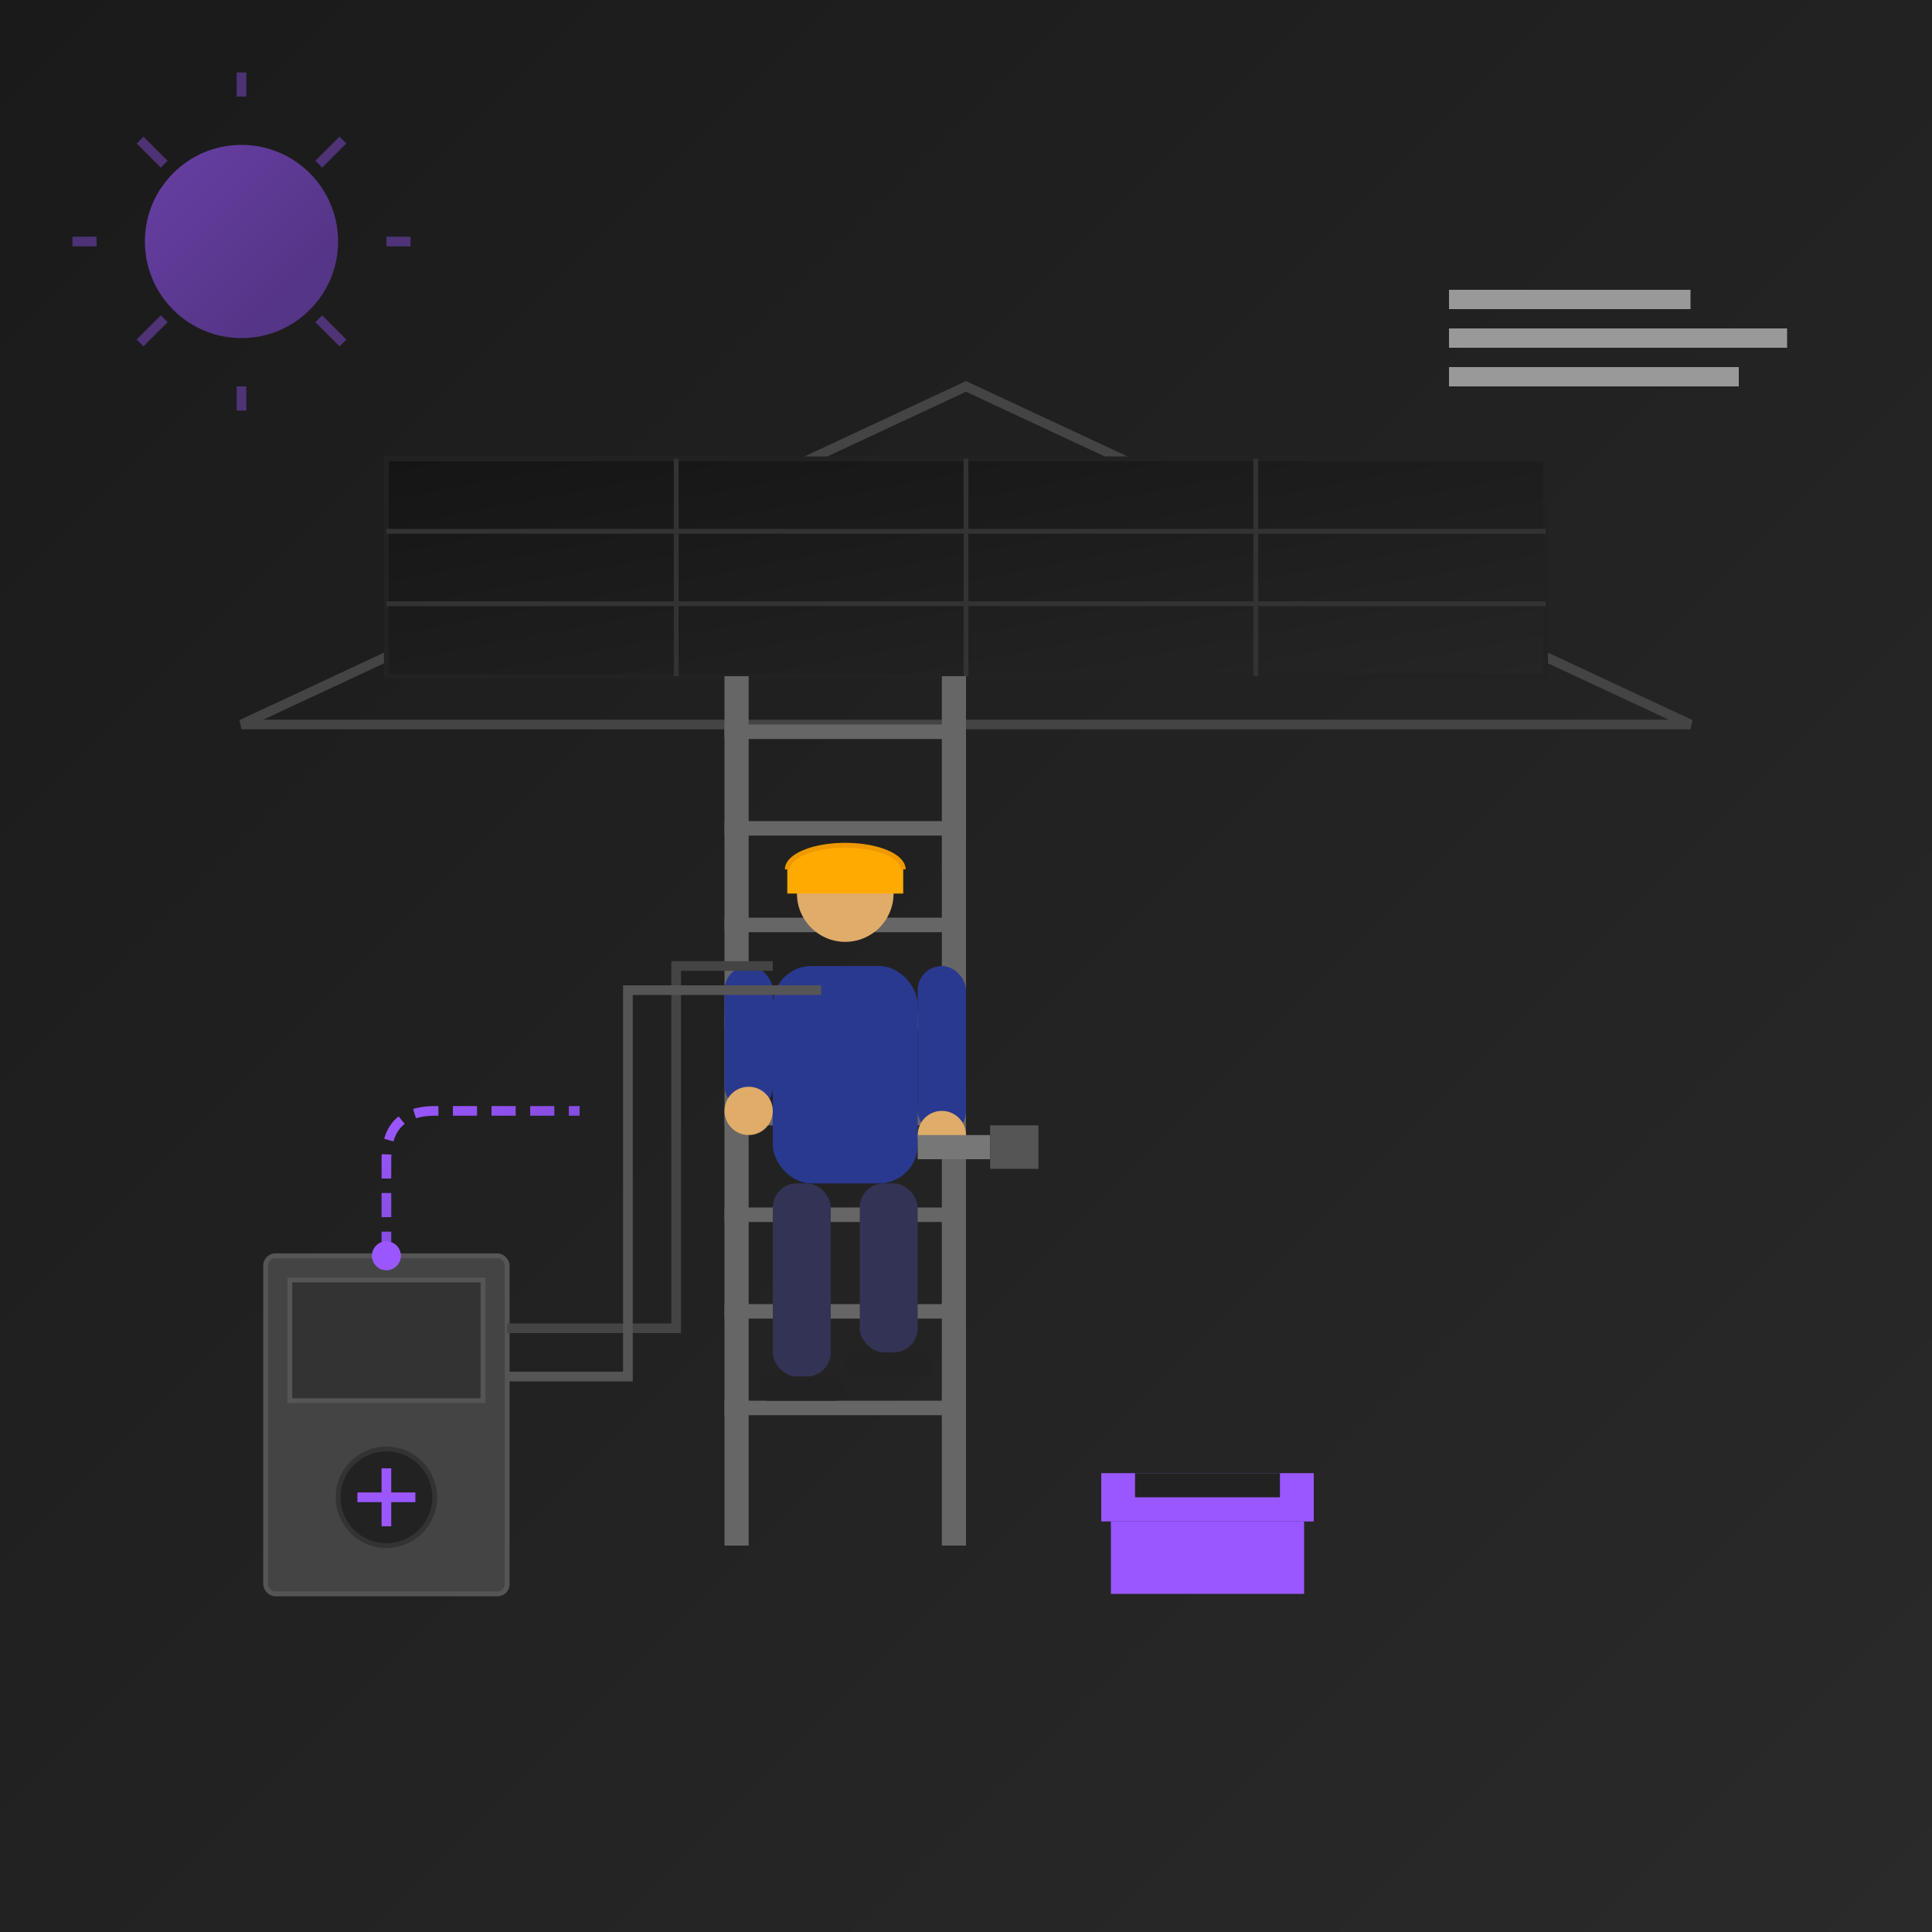 <svg xmlns="http://www.w3.org/2000/svg" viewBox="0 0 400 400">
  <defs>
    <linearGradient id="bg-gradient" x1="0%" y1="0%" x2="100%" y2="100%">
      <stop offset="0%" stop-color="#1a1a1a" />
      <stop offset="100%" stop-color="#2a2a2a" />
    </linearGradient>
    <linearGradient id="accent-gradient" x1="0%" y1="0%" x2="100%" y2="100%">
      <stop offset="0%" stop-color="#9a57ff" />
      <stop offset="100%" stop-color="#7240c0" />
    </linearGradient>
    <linearGradient id="panel-gradient" x1="0%" y1="0%" x2="100%" y2="100%">
      <stop offset="0%" stop-color="#151515" />
      <stop offset="100%" stop-color="#252525" />
    </linearGradient>
  </defs>
  
  <!-- Background -->
  <rect width="400" height="400" fill="url(#bg-gradient)" />
  
  <!-- Roof outline -->
  <polygon points="50,150 200,80 350,150" fill="none" stroke="#444" stroke-width="2" />
  
  <!-- Solar panels on roof -->
  <g transform="translate(80, 95)">
    <rect x="0" y="0" width="240" height="45" fill="url(#panel-gradient)" stroke="#222" stroke-width="1" />
    
    <!-- Panel grid -->
    <line x1="60" y1="0" x2="60" y2="45" stroke="#333" stroke-width="1" />
    <line x1="120" y1="0" x2="120" y2="45" stroke="#333" stroke-width="1" />
    <line x1="180" y1="0" x2="180" y2="45" stroke="#333" stroke-width="1" />
    
    <line x1="0" y1="15" x2="240" y2="15" stroke="#333" stroke-width="1" />
    <line x1="0" y1="30" x2="240" y2="30" stroke="#333" stroke-width="1" />
  </g>
  
  <!-- Technician figure on ladder -->
  <g transform="translate(150, 180)">
    <!-- Ladder -->
    <rect x="0" y="-40" width="5" height="180" fill="#666" />
    <rect x="45" y="-40" width="5" height="180" fill="#666" />
    
    <!-- Ladder steps -->
    <rect x="0" y="-30" width="50" height="3" fill="#666" />
    <rect x="0" y="-10" width="50" height="3" fill="#666" />
    <rect x="0" y="10" width="50" height="3" fill="#666" />
    <rect x="0" y="30" width="50" height="3" fill="#666" />
    <rect x="0" y="50" width="50" height="3" fill="#666" />
    <rect x="0" y="70" width="50" height="3" fill="#666" />
    <rect x="0" y="90" width="50" height="3" fill="#666" />
    <rect x="0" y="110" width="50" height="3" fill="#666" />
    
    <!-- Technician body -->
    <g transform="translate(25, 20)">
      <!-- Body -->
      <rect x="-15" y="0" width="30" height="45" rx="8" fill="#2a3990" />
      
      <!-- Head with hard hat -->
      <circle cx="0" cy="-15" r="10" fill="#e0ac69" />
      <path d="M-12 -20 A12 5 0 0 1 12 -20" fill="#fa0" stroke="#e90" stroke-width="1" />
      <rect x="-12" y="-20" width="24" height="5" fill="#fa0" />
      
      <!-- Arms -->
      <rect x="-25" y="0" width="10" height="30" rx="5" fill="#2a3990" />
      <rect x="15" y="0" width="10" height="35" rx="5" fill="#2a3990" />
      
      <!-- Hands -->
      <circle cx="-20" cy="30" r="5" fill="#e0ac69" />
      <circle cx="20" cy="35" r="5" fill="#e0ac69" />
      
      <!-- Tool in hand -->
      <rect x="15" y="35" width="15" height="5" fill="#777" />
      <rect x="30" y="33" width="10" height="9" fill="#555" />
      
      <!-- Legs -->
      <rect x="-15" y="45" width="12" height="40" rx="5" fill="#335" />
      <rect x="3" y="45" width="12" height="35" rx="5" fill="#335" />
      
      <!-- Shoes -->
      <rect x="-18" y="85" width="18" height="5" rx="2" fill="#222" />
      <rect x="0" y="80" width="18" height="5" rx="2" fill="#222" />
    </g>
  </g>
  
  <!-- Toolbox on ground -->
  <g transform="translate(250, 330)">
    <rect x="-20" y="-15" width="40" height="15" fill="#9a57ff" />
    <rect x="-22" y="-25" width="44" height="10" fill="#9a57ff" />
    <rect x="-15" y="-25" width="30" height="5" fill="#222" />
  </g>
  
  <!-- Utility box/inverter -->
  <g transform="translate(80, 300)">
    <rect x="-25" y="-40" width="50" height="70" rx="2" fill="#444" stroke="#555" stroke-width="1" />
    <rect x="-20" y="-35" width="40" height="25" fill="#333" stroke="#555" stroke-width="1" />
    <circle cx="0" cy="10" r="10" fill="#222" stroke="#333" stroke-width="1" />
    <path d="M-6 10 L6 10" stroke="#9a57ff" stroke-width="2" />
    <path d="M0 4 L0 16" stroke="#9a57ff" stroke-width="2" />
    
    <!-- Wires -->
    <path d="M25 -25 L60 -25 L60 -100 L80 -100" stroke="#444" stroke-width="2" fill="none" />
    <path d="M25 -15 L50 -15 L50 -95 L90 -95" stroke="#555" stroke-width="2" fill="none" />
    
    <!-- Energy flow -->
    <path d="M0 -40 L0 -60 Q0 -70, 10 -70 L40 -70" stroke="url(#accent-gradient)" stroke-width="2" fill="none" stroke-dasharray="5,3" />
    <circle cx="0" cy="-40" r="3" fill="#9a57ff" />
  </g>
  
  <!-- Information text (stylized as shapes) -->
  <g transform="translate(300, 60)">
    <rect x="0" y="0" width="50" height="4" fill="#999" />
    <rect x="0" y="8" width="70" height="4" fill="#999" />
    <rect x="0" y="16" width="60" height="4" fill="#999" />
  </g>
  
  <!-- Sun -->
  <circle cx="50" cy="50" r="20" fill="url(#accent-gradient)" opacity="0.6" />
  
  <!-- Sun rays -->
  <line x1="50" y1="20" x2="50" y2="15" stroke="#9a57ff" stroke-width="2" opacity="0.4" />
  <line x1="50" y1="85" x2="50" y2="80" stroke="#9a57ff" stroke-width="2" opacity="0.4" />
  <line x1="15" y1="50" x2="20" y2="50" stroke="#9a57ff" stroke-width="2" opacity="0.4" />
  <line x1="85" y1="50" x2="80" y2="50" stroke="#9a57ff" stroke-width="2" opacity="0.4" />
  <line x1="29" y1="29" x2="34" y2="34" stroke="#9a57ff" stroke-width="2" opacity="0.4" />
  <line x1="71" y1="71" x2="66" y2="66" stroke="#9a57ff" stroke-width="2" opacity="0.4" />
  <line x1="29" y1="71" x2="34" y2="66" stroke="#9a57ff" stroke-width="2" opacity="0.4" />
  <line x1="71" y1="29" x2="66" y2="34" stroke="#9a57ff" stroke-width="2" opacity="0.4" />
</svg>
